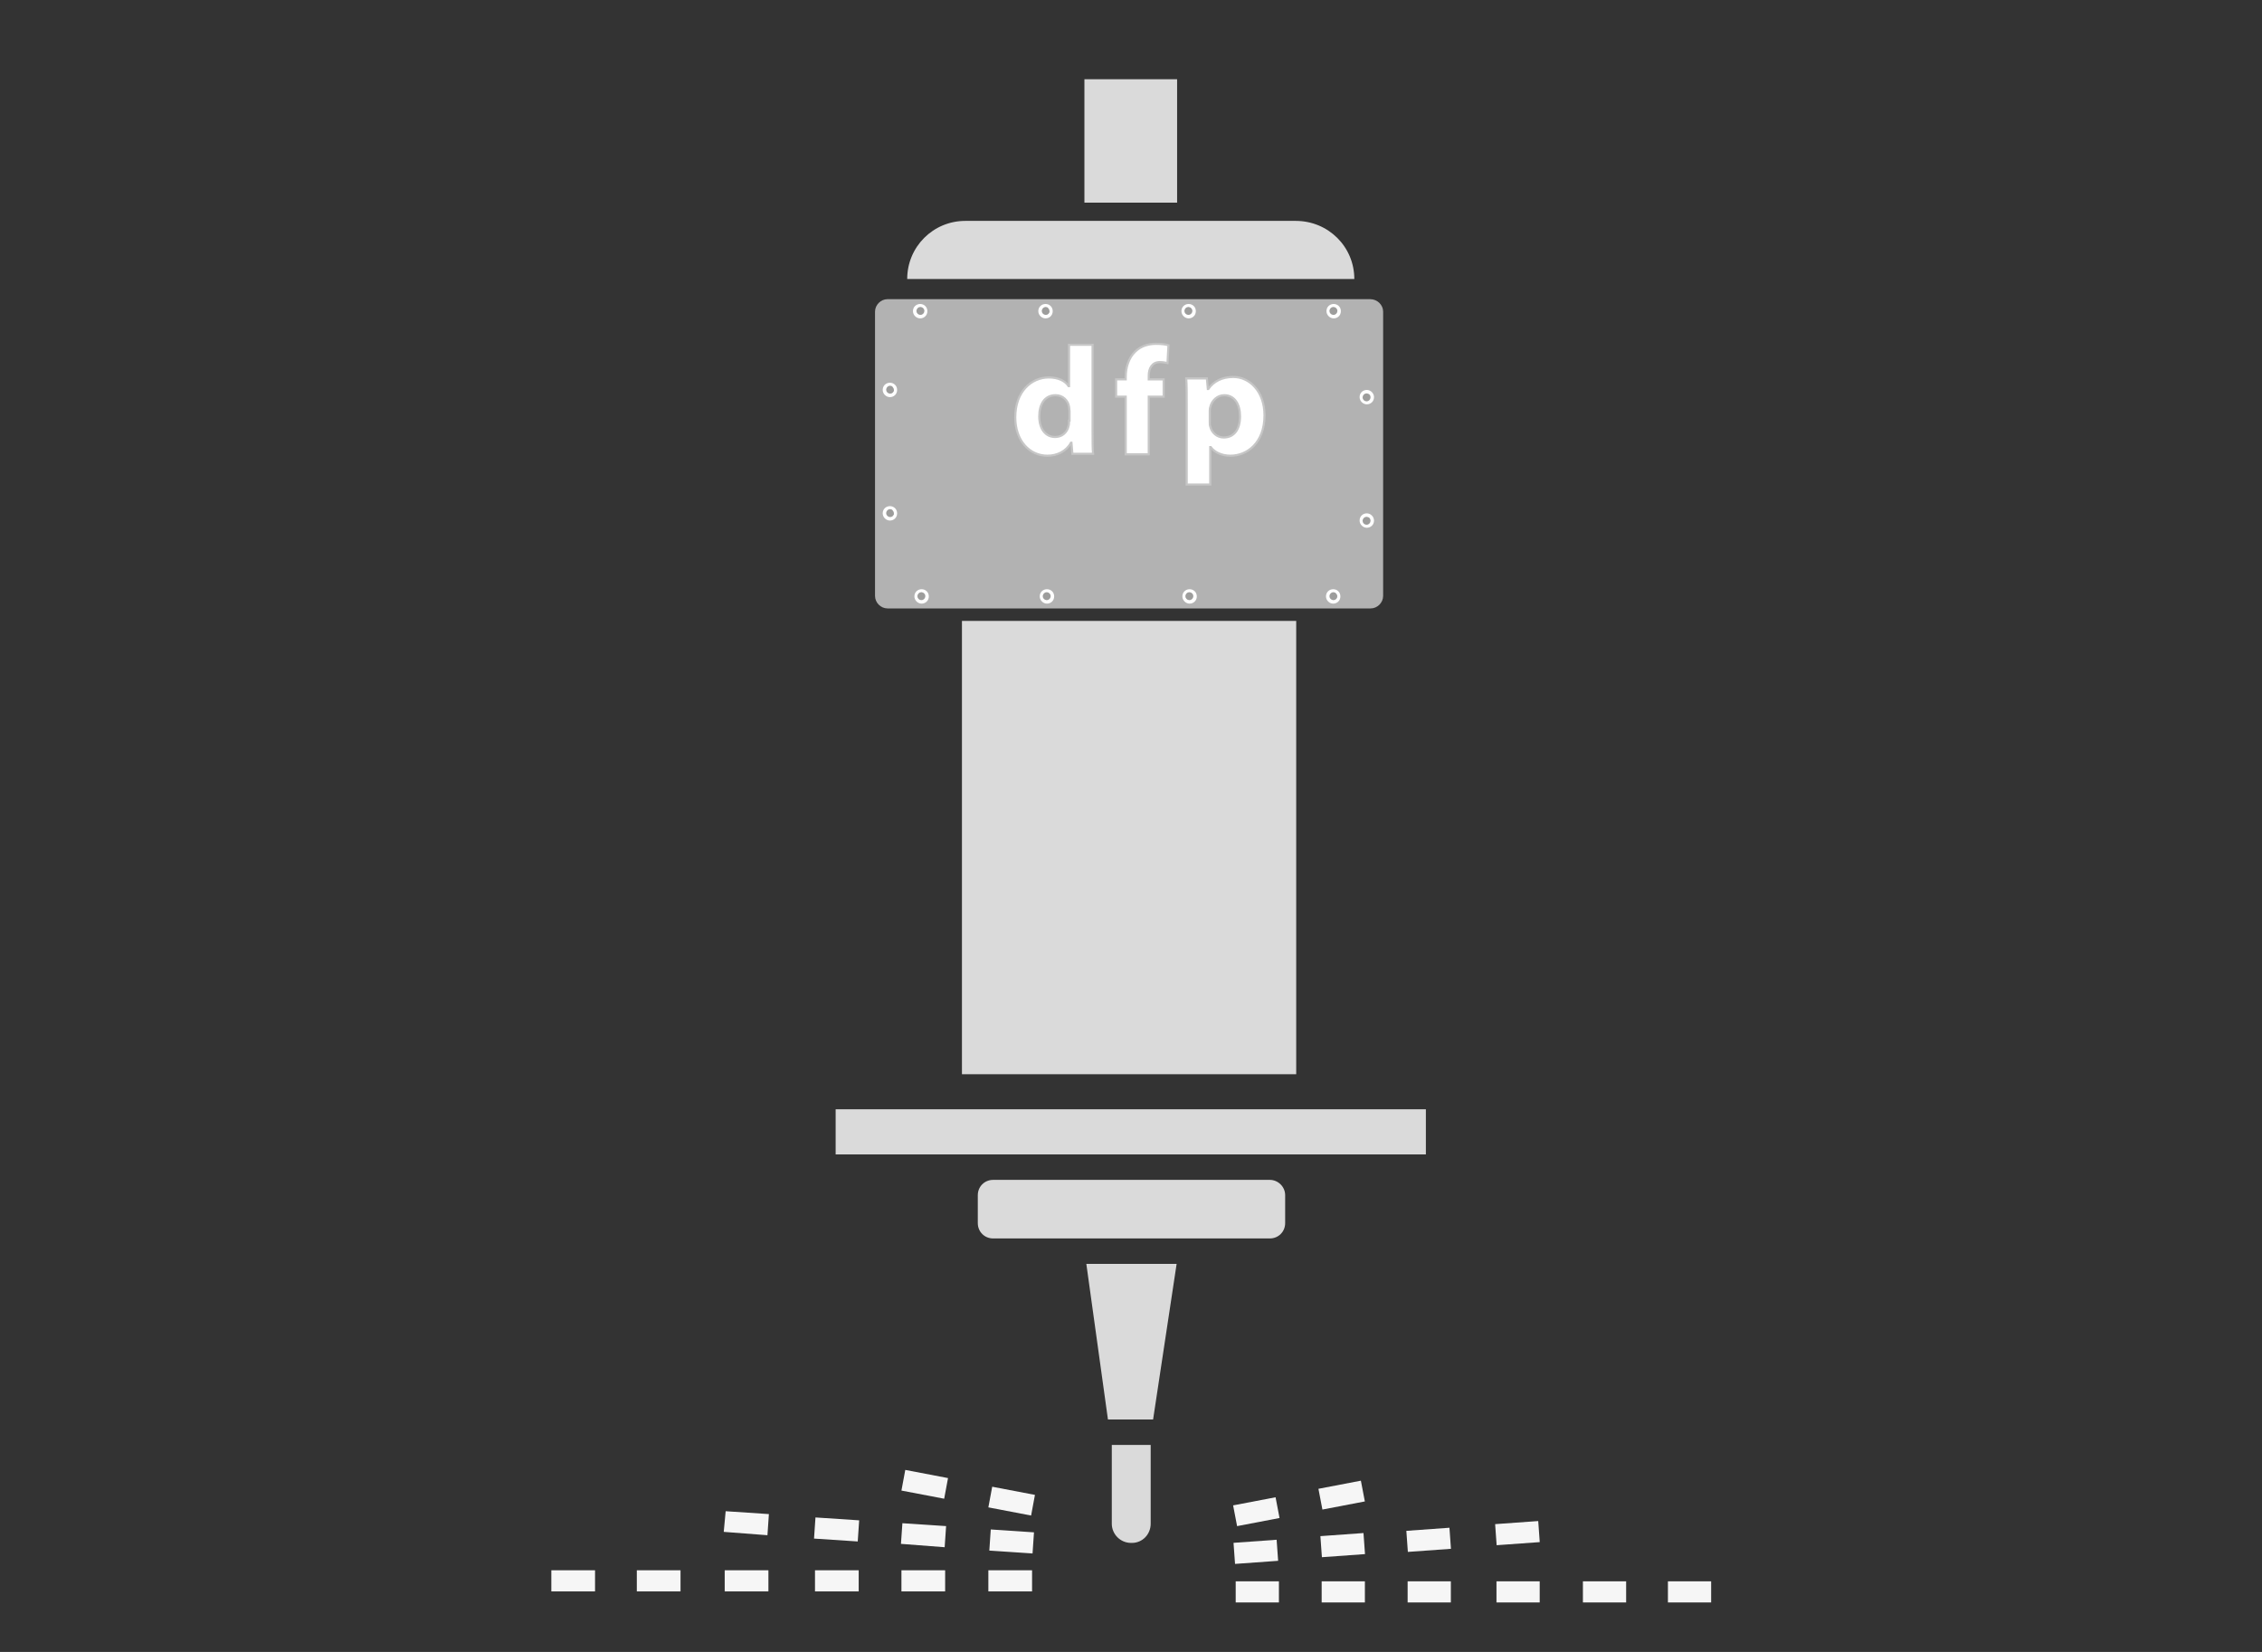 <?xml version="1.0" encoding="utf-8"?>
<!-- Generator: Adobe Illustrator 24.1.0, SVG Export Plug-In . SVG Version: 6.00 Build 0)  -->
<svg version="1.1" id="Capa_1" xmlns="http://www.w3.org/2000/svg" xmlns:xlink="http://www.w3.org/1999/xlink" x="0px" y="0px"
	 viewBox="0 0 471 344" style="enable-background:new 0 0 471 344;" xml:space="preserve">
<rect x="0" y="0" width="471" height="344" fill="#333333" stroke="none"/>
<style type="text/css">
	.st0{fill:#DADADA;}
	.st1{clip-path:url(#SVGID_2_);fill:#DADADA;}
	.st2{clip-path:url(#SVGID_2_);fill:#B2B2B2;}
	.st3{clip-path:url(#SVGID_2_);fill:#F6F6F6;}
	.st4{clip-path:url(#SVGID_2_);fill:#FFFFFF;stroke:#C6C6C6;stroke-width:0.444;stroke-miterlimit:10;}
	.st5{clip-path:url(#SVGID_2_);fill:#FFFFFF;}
	.st6{clip-path:url(#SVGID_2_);fill:#9D9D9C;}
	.st7{clip-path:url(#SVGID_2_);fill:none;stroke:#9D9D9C;stroke-width:0.888;stroke-miterlimit:10;}
</style>
<rect x="200.3" y="129.3" class="st0" width="69.6" height="94.4"/>
<rect x="174" y="231" class="st0" width="122.9" height="9.4"/>
<g>
	<defs>
		<rect id="SVGID_1_" width="471" height="344"/>
	</defs>
	<clipPath id="SVGID_2_">
		<use xlink:href="#SVGID_1_"  style="overflow:visible;"/>
	</clipPath>
	<path class="st1" d="M267.6,248.9v5.8c0,1.8-1.4,3.2-3.2,3.2h-57.6c-1.8,0-3.2-1.4-3.2-3.2v-5.8c0-1.8,1.4-3.2,3.2-3.2h57.6
		C266.1,245.7,267.6,247.1,267.6,248.9"/>
	<polygon class="st1" points="240.1,295.6 230.7,295.6 226.2,263.2 245,263.2 	"/>
	<path class="st1" d="M235.7,321.3h-0.2c-2.2,0-4-1.8-4-4v-16.4h8.1v16.4C239.6,319.5,237.9,321.3,235.7,321.3"/>
	<path class="st2" d="M288,64.9v59.2c0,1.4-1.2,2.6-2.6,2.6H184.8c-1.4,0-2.6-1.2-2.6-2.6V64.9c0-1.4,1.2-2.6,2.6-2.6h100.5
		C286.8,62.3,288,63.5,288,64.9"/>
	<path class="st1" d="M282,58.1L282,58.1l-93.1,0v0c0-6.7,5.4-12.1,12.1-12.1h68.8C276.6,46,282,51.4,282,58.1"/>
	<rect x="225.8" y="16.5" class="st1" width="19.3" height="25.7"/>
	
		<rect x="257.1" y="312.7" transform="matrix(0.982 -0.188 0.188 0.982 -54.496 54.749)" class="st3" width="9" height="4.4"/>
	<rect x="274.9" y="309.2" transform="matrix(0.982 -0.188 0.188 0.982 -53.553 58.081)" class="st3" width="9" height="4.4"/>
	
		<rect x="257.1" y="321.1" transform="matrix(0.997 -7.166730e-02 7.166730e-02 0.997 -22.493 19.576)" class="st3" width="9" height="4.4"/>
	<rect x="257.3" y="329.3" class="st3" width="9" height="4.4"/>
	<rect x="275.2" y="329.3" class="st3" width="9" height="4.4"/>
	<rect x="293.1" y="329.3" class="st3" width="9" height="4.4"/>
	<rect x="311.6" y="329.3" class="st3" width="9" height="4.4"/>
	<rect x="329.6" y="329.3" class="st3" width="9" height="4.4"/>
	<rect x="347.3" y="329.3" class="st3" width="9" height="4.4"/>
	
		<rect x="275.2" y="319.7" transform="matrix(0.997 -7.167534e-02 7.167534e-02 0.997 -22.354 20.875)" class="st3" width="9" height="4.4"/>
	
		<rect x="293.1" y="318.6" transform="matrix(0.997 -7.166730e-02 7.166730e-02 0.997 -22.221 22.149)" class="st3" width="9" height="4.4"/>
	
		<rect x="311.6" y="317.2" transform="matrix(0.997 -7.166730e-02 7.166730e-02 0.997 -22.078 23.475)" class="st3" width="9" height="4.4"/>
	<polygon class="st3" points="205.8,313.9 214.7,315.6 215.5,311.3 206.6,309.6 	"/>
	<polygon class="st3" points="187.7,310.4 196.6,312.1 197.4,307.8 188.5,306.1 	"/>
	<polygon class="st3" points="206,322.9 215,323.5 215.3,319.1 206.3,318.5 	"/>
	<rect x="205.8" y="327" class="st3" width="9.1" height="4.4"/>
	<rect x="187.7" y="327" class="st3" width="9.1" height="4.4"/>
	<rect x="169.7" y="327" class="st3" width="9.1" height="4.4"/>
	<rect x="150.9" y="327" class="st3" width="9.1" height="4.4"/>
	<rect x="132.6" y="327" class="st3" width="9.1" height="4.4"/>
	<rect x="114.8" y="327" class="st3" width="9.1" height="4.4"/>
	<polygon class="st3" points="187.6,321.5 196.7,322.2 197,317.8 187.9,317.2 	"/>
	<polygon class="st3" points="169.5,320.4 178.6,321 178.9,316.6 169.8,316 	"/>
	<polygon class="st3" points="150.7,319 159.8,319.7 160.1,315.3 151.1,314.7 	"/>
	<path class="st4" d="M222.6,87.6c0,0.4,0,0.8-0.1,1.1c-0.3,1.4-1.4,2.3-2.8,2.3c-2,0-3.3-1.7-3.3-4.3c0-2.5,1.1-4.4,3.4-4.4
		c1.5,0,2.6,1.1,2.8,2.4c0,0.3,0.1,0.6,0.1,0.9V87.6z M222.6,71.9v8.5h-0.1c-0.7-1.1-2.2-1.8-4.1-1.8c-3.7,0-7,3-7,8.3
		c0,4.9,3,8,6.7,8c2,0,3.9-0.9,4.9-2.7h0.1l0.2,2.3h4.3c-0.1-1.1-0.1-2.9-0.1-4.7v-18H222.6z"/>
	<path class="st4" d="M239.2,94.6v-12h3.1v-3.6h-3.1v-0.8c0-1.5,0.7-2.8,2.3-2.8c0.6,0,1.1,0.1,1.6,0.2l0.2-3.7
		c-0.7-0.2-1.5-0.3-2.6-0.3c-1.4,0-3.1,0.4-4.3,1.6c-1.4,1.3-2,3.4-2,5.2v0.6h-2v3.6h2v12H239.2z"/>
	<path class="st4" d="M251.9,85.7c0-0.3,0-0.6,0.1-0.9c0.3-1.4,1.5-2.5,2.9-2.5c2.2,0,3.3,1.9,3.3,4.4c0,2.7-1.2,4.4-3.4,4.4
		c-1.4,0-2.5-1-2.8-2.3c-0.1-0.3-0.1-0.6-0.1-1V85.7z M247.1,100.9h4.9v-7.8h0.1c0.7,1,2.2,1.8,4.1,1.8c3.5,0,7.1-2.7,7.1-8.4
		c0-5-3.1-8-6.5-8c-2.3,0-4.1,0.9-5.2,2.5h-0.1l-0.2-2.2H247c0.1,1.4,0.1,3.2,0.1,5.2V100.9z"/>
	<path class="st5" d="M193.1,64.8c0,0.9-0.7,1.5-1.5,1.5s-1.5-0.7-1.5-1.5c0-0.9,0.7-1.5,1.5-1.5S193.1,63.9,193.1,64.8"/>
	<path class="st5" d="M219.2,64.8c0,0.9-0.7,1.5-1.5,1.5s-1.5-0.7-1.5-1.5c0-0.9,0.7-1.5,1.5-1.5S219.2,63.9,219.2,64.8"/>
	<path class="st5" d="M249,64.8c0,0.9-0.7,1.5-1.5,1.5s-1.5-0.7-1.5-1.5c0-0.9,0.7-1.5,1.5-1.5S249,63.9,249,64.8"/>
	<path class="st5" d="M279.2,64.8c0,0.9-0.7,1.5-1.5,1.5s-1.5-0.7-1.5-1.5c0-0.9,0.7-1.5,1.5-1.5S279.2,63.9,279.2,64.8"/>
	<path class="st5" d="M193.4,124.2c0,0.9-0.7,1.5-1.5,1.5s-1.5-0.7-1.5-1.5c0-0.9,0.7-1.5,1.5-1.5S193.4,123.3,193.4,124.2"/>
	<path class="st5" d="M219.5,124.2c0,0.9-0.7,1.5-1.5,1.5s-1.5-0.7-1.5-1.5c0-0.9,0.7-1.5,1.5-1.5S219.5,123.3,219.5,124.2"/>
	<path class="st5" d="M249.2,124.2c0,0.9-0.7,1.5-1.5,1.5s-1.5-0.7-1.5-1.5c0-0.9,0.7-1.5,1.5-1.5S249.2,123.3,249.2,124.2"/>
	<path class="st5" d="M279.1,124.2c0,0.9-0.7,1.5-1.5,1.5s-1.5-0.7-1.5-1.5c0-0.9,0.7-1.5,1.5-1.5S279.1,123.3,279.1,124.2"/>
	<path class="st5" d="M186.8,81.2c0,0.9-0.7,1.5-1.5,1.5s-1.5-0.7-1.5-1.5c0-0.9,0.7-1.5,1.5-1.5S186.8,80.3,186.8,81.2"/>
	<path class="st5" d="M186.8,106.9c0,0.9-0.7,1.5-1.5,1.5s-1.5-0.7-1.5-1.5c0-0.9,0.7-1.5,1.5-1.5S186.8,106,186.8,106.9"/>
	<path class="st5" d="M286.1,82.7c0,0.9-0.7,1.5-1.5,1.5s-1.5-0.7-1.5-1.5c0-0.9,0.7-1.5,1.5-1.5S286.1,81.9,286.1,82.7"/>
	<path class="st5" d="M286.1,108.4c0,0.9-0.7,1.5-1.5,1.5s-1.5-0.7-1.5-1.5c0-0.9,0.7-1.5,1.5-1.5S286.1,107.6,286.1,108.4"/>
	<path class="st6" d="M192,64.9c-0.1,0.2-0.3,0.3-0.5,0.2c-0.2-0.1-0.3-0.3-0.2-0.5c0.1-0.2,0.3-0.3,0.5-0.2
		C192,64.5,192.1,64.7,192,64.9"/>
	<path class="st7" d="M192,64.9c-0.1,0.2-0.3,0.3-0.5,0.2c-0.2-0.1-0.3-0.3-0.2-0.5c0.1-0.2,0.3-0.3,0.5-0.2
		C192,64.5,192.1,64.7,192,64.9z"/>
	<path class="st6" d="M218.1,64.9c-0.1,0.2-0.3,0.3-0.5,0.2c-0.2-0.1-0.3-0.3-0.2-0.5c0.1-0.2,0.3-0.3,0.5-0.2
		C218,64.5,218.1,64.7,218.1,64.9"/>
	<path class="st7" d="M218.1,64.9c-0.1,0.2-0.3,0.3-0.5,0.2c-0.2-0.1-0.3-0.3-0.2-0.5c0.1-0.2,0.3-0.3,0.5-0.2
		C218,64.5,218.1,64.7,218.1,64.9z"/>
	<path class="st6" d="M247.8,64.9c-0.1,0.2-0.3,0.3-0.5,0.2c-0.2-0.1-0.3-0.3-0.2-0.5c0.1-0.2,0.3-0.3,0.5-0.2
		C247.8,64.5,247.9,64.7,247.8,64.9"/>
	<path class="st7" d="M247.8,64.9c-0.1,0.2-0.3,0.3-0.5,0.2c-0.2-0.1-0.3-0.3-0.2-0.5c0.1-0.2,0.3-0.3,0.5-0.2
		C247.8,64.5,247.9,64.7,247.8,64.9z"/>
	<path class="st6" d="M278,64.9c-0.1,0.2-0.3,0.3-0.5,0.2c-0.2-0.1-0.3-0.3-0.2-0.5c0.1-0.2,0.3-0.3,0.5-0.2
		C278,64.5,278.1,64.7,278,64.9"/>
	<path class="st7" d="M278,64.9c-0.1,0.2-0.3,0.3-0.5,0.2c-0.2-0.1-0.3-0.3-0.2-0.5c0.1-0.2,0.3-0.3,0.5-0.2
		C278,64.5,278.1,64.7,278,64.9z"/>
	<path class="st6" d="M284.9,82.9c-0.1,0.2-0.3,0.3-0.5,0.2c-0.2-0.1-0.3-0.3-0.2-0.5c0.1-0.2,0.3-0.3,0.5-0.2
		C284.9,82.4,285,82.7,284.9,82.9"/>
	<path class="st7" d="M284.9,82.9c-0.1,0.2-0.3,0.3-0.5,0.2c-0.2-0.1-0.3-0.3-0.2-0.5c0.1-0.2,0.3-0.3,0.5-0.2
		C284.9,82.4,285,82.7,284.9,82.9z"/>
	<path class="st6" d="M284.9,108.6c-0.1,0.2-0.3,0.3-0.5,0.2c-0.2-0.1-0.3-0.3-0.2-0.5c0.1-0.2,0.3-0.3,0.5-0.2
		C284.9,108.1,285,108.4,284.9,108.6"/>
	<path class="st7" d="M284.9,108.6c-0.1,0.2-0.3,0.3-0.5,0.2c-0.2-0.1-0.3-0.3-0.2-0.5c0.1-0.2,0.3-0.3,0.5-0.2
		C284.9,108.1,285,108.4,284.9,108.6z"/>
	<path class="st6" d="M278,124.3c-0.1,0.2-0.3,0.3-0.5,0.2c-0.2-0.1-0.3-0.3-0.2-0.5c0.1-0.2,0.3-0.3,0.5-0.2
		C277.9,123.9,278.1,124.1,278,124.3"/>
	<path class="st7" d="M278,124.3c-0.1,0.2-0.3,0.3-0.5,0.2c-0.2-0.1-0.3-0.3-0.2-0.5c0.1-0.2,0.3-0.3,0.5-0.2
		C277.9,123.9,278.1,124.1,278,124.3z"/>
	<path class="st6" d="M248,124.3c-0.1,0.2-0.3,0.3-0.5,0.2c-0.2-0.1-0.3-0.3-0.2-0.5c0.1-0.2,0.3-0.3,0.5-0.2
		C248,123.9,248.1,124.1,248,124.3"/>
	<path class="st7" d="M248,124.3c-0.1,0.2-0.3,0.3-0.5,0.2c-0.2-0.1-0.3-0.3-0.2-0.5c0.1-0.2,0.3-0.3,0.5-0.2
		C248,123.9,248.1,124.1,248,124.3z"/>
	<path class="st6" d="M218.3,124.3c-0.1,0.2-0.3,0.3-0.5,0.2c-0.2-0.1-0.3-0.3-0.2-0.5c0.1-0.2,0.3-0.3,0.5-0.2
		C218.3,123.9,218.4,124.1,218.3,124.3"/>
	<path class="st7" d="M218.3,124.3c-0.1,0.2-0.3,0.3-0.5,0.2c-0.2-0.1-0.3-0.3-0.2-0.5c0.1-0.2,0.3-0.3,0.5-0.2
		C218.3,123.9,218.4,124.1,218.3,124.3z"/>
	<path class="st6" d="M192.2,124.3c-0.1,0.2-0.3,0.3-0.5,0.2c-0.2-0.1-0.3-0.3-0.2-0.5c0.1-0.2,0.3-0.3,0.5-0.2
		C192.2,123.9,192.3,124.1,192.2,124.3"/>
	<path class="st7" d="M192.2,124.3c-0.1,0.2-0.3,0.3-0.5,0.2c-0.2-0.1-0.3-0.3-0.2-0.5c0.1-0.2,0.3-0.3,0.5-0.2
		C192.2,123.9,192.3,124.1,192.2,124.3z"/>
	<path class="st6" d="M185.7,107c-0.1,0.2-0.3,0.3-0.5,0.2c-0.2-0.1-0.3-0.3-0.2-0.5c0.1-0.2,0.3-0.3,0.5-0.2
		C185.6,106.6,185.7,106.8,185.7,107"/>
	<path class="st7" d="M185.7,107c-0.1,0.2-0.3,0.3-0.5,0.2c-0.2-0.1-0.3-0.3-0.2-0.5c0.1-0.2,0.3-0.3,0.5-0.2
		C185.6,106.6,185.7,106.8,185.7,107z"/>
	<path class="st6" d="M185.7,81.3c-0.1,0.2-0.3,0.3-0.5,0.2c-0.2-0.1-0.3-0.3-0.2-0.5c0.1-0.2,0.3-0.3,0.5-0.2
		C185.6,80.9,185.7,81.1,185.7,81.3"/>
	<path class="st7" d="M185.7,81.3c-0.1,0.2-0.3,0.3-0.5,0.2c-0.2-0.1-0.3-0.3-0.2-0.5c0.1-0.2,0.3-0.3,0.5-0.2
		C185.6,80.9,185.7,81.1,185.7,81.3z"/>
</g>
</svg>
